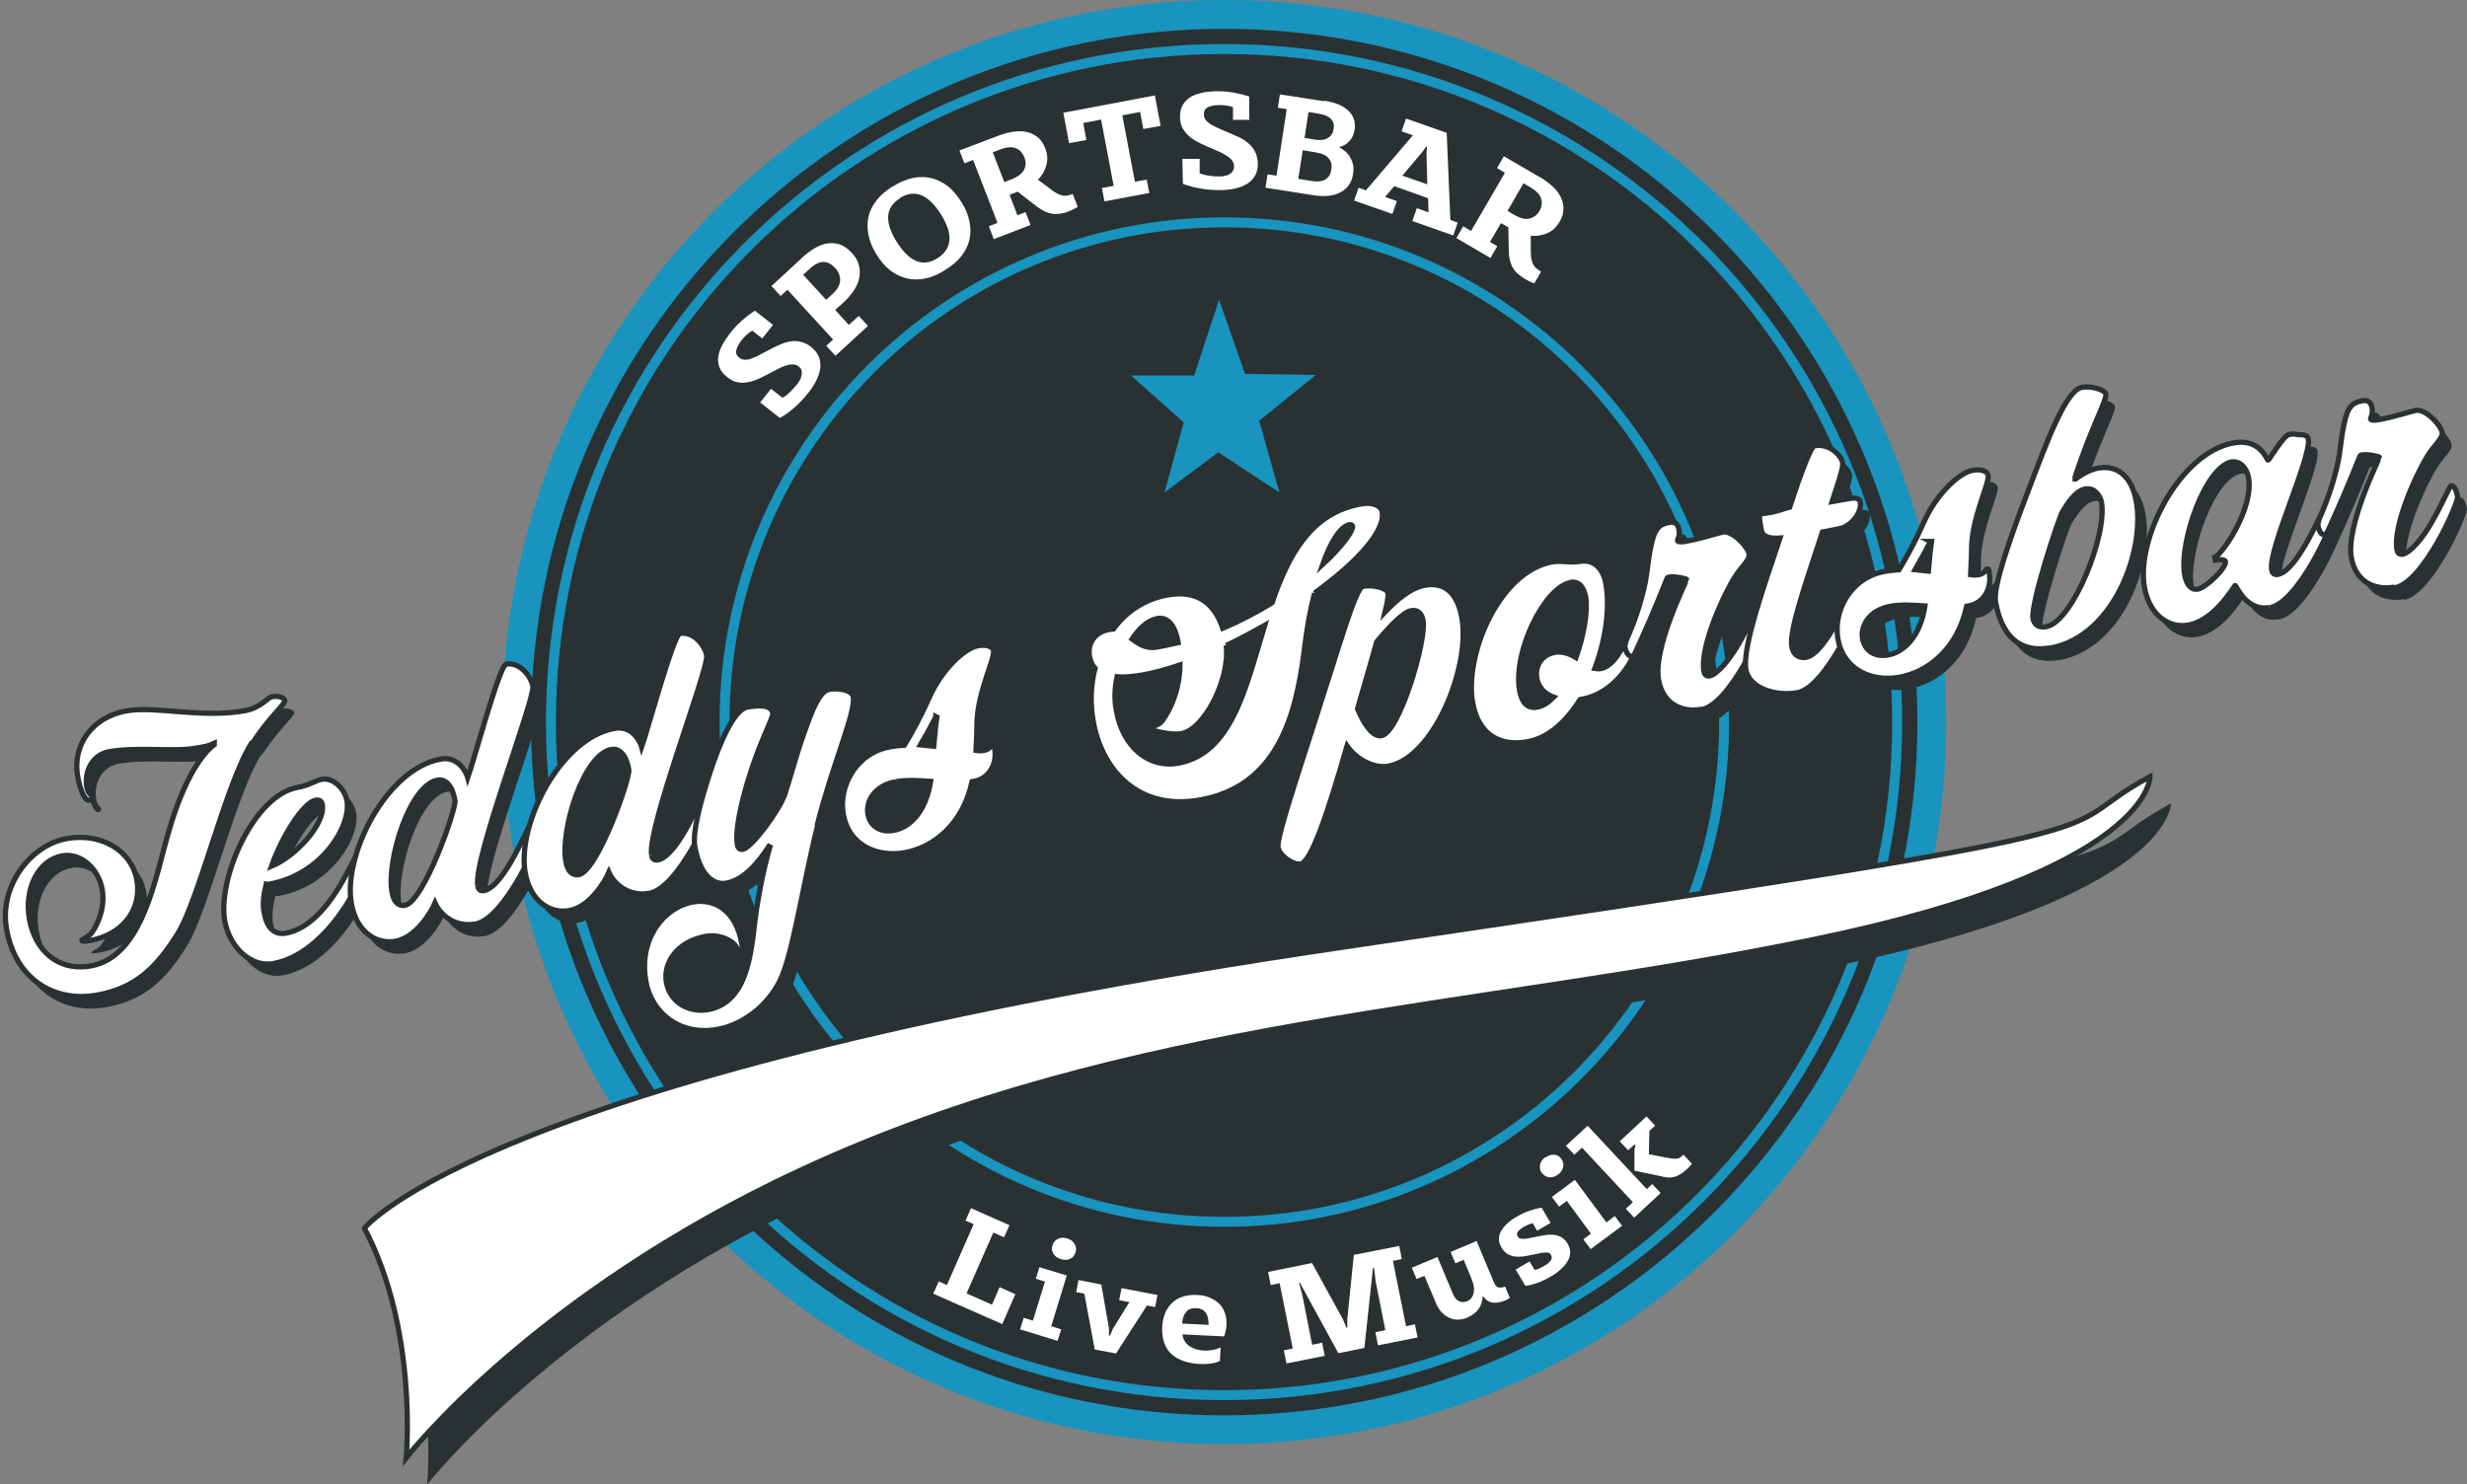 <svg xmlns="http://www.w3.org/2000/svg" viewBox="0 0 940.8 566.1"><rect x="0" y="0" width="940.8" height="566.1" fill="#808080" stroke="none"/><defs><style>      .cls-1 {        fill: none;        stroke-width: 3.8px;      }      .cls-1, .cls-2, .cls-3 {        stroke-miterlimit: 10;      }      .cls-1, .cls-3 {        stroke: #1894be;      }      .cls-2 {        stroke: #2b3133;        stroke-width: 2px;      }      .cls-2, .cls-4 {        fill: #fff;      }      .cls-5, .cls-3 {        fill: #2a3133;      }      .cls-3 {        stroke-width: 11px;      }      .cls-6 {        fill: #1894be;      }    </style></defs><g><g id="Ebene_1"><g><path class="cls-3" d="M736.7,275.4c0,149-120.8,269.9-269.9,269.9s-269.8-120.8-269.8-269.9S317.8,5.5,466.8,5.5c149,0,269.9,120.8,269.9,269.9Z"></path><path class="cls-1" d="M723.5,275.4c0,141.8-114.9,256.7-256.7,256.7s-256.7-114.9-256.7-256.7S325.1,18.7,466.8,18.7c141.7,0,256.7,114.9,256.7,256.7Z"></path><path class="cls-1" d="M657.5,275.4c0,105.3-85.4,190.6-190.6,190.6s-190.6-85.4-190.6-190.6,85.4-190.6,190.6-190.6c105.3,0,190.6,85.4,190.6,190.6Z"></path><g><path class="cls-4" d="M294.8,123.9l-4.1,5.2-3.8-3c-.9.5-1.7,1.1-2.3,1.7-.7.7-1.3,1.3-1.9,2.1-1,1.3-1.6,2.5-1.9,3.6-.3,1.1.1,2.1,1.1,2.9.6.5,1.2.7,1.9.8.7,0,1.5,0,2.3-.3.9-.3,1.8-.7,2.9-1.2,1.1-.6,2.3-1.2,3.8-2,1.3-.7,2.7-1.4,4-2,1.3-.6,2.7-1.1,4.1-1.4,1.4-.3,2.8-.3,4.2,0,1.4.3,2.8.9,4.2,2,1.4,1.1,2.4,2.4,3,3.8.5,1.4.7,2.8.5,4.3s-.7,3.1-1.5,4.7-1.8,3.2-3.1,4.8c-1.5,1.9-3.1,3.6-5.1,5.4-1.9,1.7-3.8,3.1-5.7,4.1l-7.5-5.9,4.1-5.2,4.4,3.4c1-.5,1.9-1.2,2.8-2.1.9-.9,1.8-1.8,2.6-2.8.5-.6.9-1.2,1.2-1.8.4-.6.6-1.3.7-1.9.1-.6,0-1.2,0-1.8-.2-.6-.5-1.1-1.1-1.5-.6-.5-1.3-.8-2.1-.8-.8,0-1.6,0-2.4.3-.9.3-1.8.6-2.8,1.1-1,.5-2,1-3.1,1.6-1.4.8-2.9,1.5-4.3,2.2-1.5.7-2.9,1.2-4.3,1.5-1.4.3-2.8.4-4.2.1-1.4-.2-2.8-.9-4.1-2-1.4-1.1-2.4-2.3-2.9-3.6-.5-1.3-.7-2.7-.5-4.1.2-1.4.7-2.9,1.5-4.4.8-1.5,1.8-3,3-4.6,1.4-1.8,3-3.5,4.6-4.9,1.6-1.4,3.3-2.7,4.9-3.7l7,5.5Z"></path><path class="cls-4" d="M305.7,98.4c1.7-1.5,3.4-2.8,5.1-3.8,1.7-1,3.3-1.6,5-1.8,1.6-.2,3.2,0,4.7.5,1.5.6,2.9,1.6,4.3,3.1,1.4,1.5,2.3,3,2.7,4.6.5,1.6.5,3.2.2,4.9-.3,1.6-1,3.3-2.1,4.9-1.1,1.6-2.4,3.2-4.1,4.7l-3,2.7,5.2,5.7,3.8-3.4,3.5,3.8-12.4,11.4-3.5-3.8,2.6-2.4-17.4-19-2.6,2.4-3.5-3.8,11.6-10.7ZM315,114.4l2.4-2.2c2-1.8,2.9-3.5,3-5.3,0-1.7-.6-3.3-2-4.8-1.3-1.4-2.8-2.2-4.4-2.2-1.6,0-3.4.9-5.3,2.7l-2.4,2.2,8.7,9.5Z"></path><path class="cls-4" d="M340.5,71.1c2.5-1.6,5-2.6,7.5-3.2,2.4-.5,4.8-.5,7,0,2.2.5,4.3,1.5,6.3,3,2,1.5,3.7,3.6,5.3,6.1,1.6,2.5,2.6,5,3.1,7.4.5,2.4.5,4.7,0,7-.5,2.2-1.5,4.3-3.1,6.3-1.6,2-3.6,3.7-6.2,5.3-2.5,1.6-5,2.7-7.5,3.2-2.4.5-4.8.5-7,0-2.2-.5-4.3-1.5-6.3-3-2-1.5-3.7-3.5-5.3-6.1-1.6-2.5-2.6-5-3.1-7.5-.5-2.4-.5-4.7,0-7,.5-2.2,1.6-4.3,3.1-6.2,1.5-2,3.6-3.7,6.1-5.3ZM343.2,75.6c-1.5,1-2.7,2.1-3.4,3.3-.7,1.2-1.1,2.5-1.1,3.9,0,1.4.2,2.9.8,4.5.6,1.6,1.4,3.3,2.5,5,1.1,1.7,2.2,3.2,3.4,4.4,1.2,1.2,2.4,2.1,3.7,2.7s2.6.8,4,.7c1.4-.1,2.9-.7,4.4-1.6,1.5-1,2.7-2.1,3.4-3.3.7-1.2,1.1-2.5,1.2-4,0-1.4-.2-2.9-.8-4.5-.6-1.6-1.4-3.3-2.5-5-1.1-1.7-2.2-3.2-3.4-4.4-1.2-1.2-2.4-2.1-3.7-2.7-1.3-.6-2.6-.8-4.1-.7-1.4.1-2.9.7-4.4,1.6Z"></path><path class="cls-4" d="M380.6,51.8c2.1-.8,4.1-1.3,6-1.6,1.9-.2,3.6-.2,5.2.2,1.6.4,2.9,1.1,4.1,2.1,1.2,1,2,2.3,2.7,4,.9,2.3,1,4.5.4,6.6-.6,2.1-1.6,3.9-3.1,5.3v.2c0,0,5.1,3.8,5.1,3.8,1.2,1,2.4,1.6,3.6,2,1.2.4,2.4.3,3.8-.2l.7-.2,1.9,4.9c-1.1.7-2.2,1.2-3.4,1.7-1.2.5-2.4.8-3.4.9s-2.1.2-3,0c-1-.1-1.9-.5-2.9-.9-.9-.5-1.9-1.1-3-1.9l-7.2-5.6-3.1,1.2,3,7.8,3.1-1.2,1.9,4.9-14,5.4-1.9-4.9,3.3-1.3-9.3-24-3.3,1.3-1.9-4.9,14.7-5.6ZM383.1,69.4l2.6-1c2.6-1,4.2-2.3,4.9-3.8.7-1.5.7-3.1,0-4.7-.7-1.7-1.7-2.8-3.3-3.4-1.5-.6-3.6-.4-6.1.6l-2.6,1,4.4,11.4Z"></path><path class="cls-4" d="M440.4,36.4l2.2,11.6-6.6,1.2-1.2-6.5-6.8,1.3,4.8,25.3,4.5-.8,1,5.1-17.1,3.2-1-5.1,4.5-.8-4.8-25.3-6.8,1.3,1.2,6.5-6.6,1.2-2.2-11.6,34.9-6.6Z"></path><path class="cls-4" d="M476.8,45.7h-6.6c0,.1,0-4.8,0-4.8-.9-.4-1.9-.6-2.8-.7-.9-.1-1.9-.2-2.8-.1-1.6,0-2.9.3-4,.8-1,.5-1.5,1.4-1.5,2.7,0,.8.2,1.4.6,2,.4.6,1,1.1,1.7,1.6.8.5,1.7,1,2.8,1.5,1.1.5,2.4,1.1,3.9,1.7,1.4.6,2.7,1.2,4.1,1.8,1.4.6,2.6,1.4,3.7,2.3,1.1.9,2,2,2.7,3.3.7,1.3,1,2.8,1.1,4.5,0,1.8-.3,3.4-1.1,4.7-.7,1.3-1.7,2.3-3,3.1-1.3.8-2.8,1.4-4.6,1.8-1.8.4-3.7.6-5.7.6-2.4,0-4.8-.1-7.4-.6-2.5-.4-4.8-1-6.8-1.8l-.2-9.5h6.6c0-.1,0,5.5,0,5.5,1,.4,2.1.7,3.4.9s2.5.3,3.8.3c.8,0,1.5,0,2.2-.2.7-.1,1.4-.3,1.9-.6.5-.3,1-.7,1.3-1.2.3-.5.5-1.1.5-1.9,0-.8-.2-1.5-.7-2.1-.4-.6-1-1.2-1.8-1.7s-1.6-1-2.6-1.5c-1-.5-2.1-.9-3.2-1.4-1.5-.6-3-1.3-4.5-2-1.5-.7-2.8-1.5-3.9-2.4-1.1-.9-2.1-2-2.8-3.2-.7-1.2-1.1-2.7-1.1-4.5,0-1.8.3-3.3,1-4.5.7-1.2,1.7-2.2,2.9-3,1.2-.8,2.7-1.3,4.4-1.7s3.5-.5,5.4-.6c2.3,0,4.6.1,6.7.5,2.1.4,4.1.9,6,1.5v8.8Z"></path><path class="cls-4" d="M504.9,38.4c4.2.6,7.3,1.9,9.3,3.8,2,1.9,2.8,4.3,2.4,7.2-.3,1.8-.9,3.3-2,4.4-1,1.1-2.2,1.9-3.7,2.2v.3c.7.4,1.5.9,2.2,1.5.7.6,1.3,1.3,1.8,2.2.5.9.9,1.8,1.1,2.9.2,1,.2,2.2,0,3.5-.5,3.1-2,5.4-4.7,6.9-2.6,1.4-6,1.8-10.1,1.2l-18.6-2.9.8-5.1,3.4.5,3.9-25.4-3.4-.5.8-5.1,16.7,2.6ZM495.1,68.2l4.9.8c2.4.4,4.3.2,5.5-.6s2-2,2.2-3.7c.3-1.7,0-3.1-1-4.3-.9-1.2-2.6-1.9-5-2.3l-4.9-.8-1.7,10.9ZM497.5,52.6l3.6.6c2.3.4,4.1.2,5.3-.6,1.3-.7,2-1.9,2.2-3.5.5-3.2-1.5-5.1-6-5.8l-3.6-.6-1.5,9.9Z"></path><path class="cls-4" d="M551.7,50.6l1.4,33.3,2.8,1-1.7,4.9-15.6-5.5,1.7-4.9,4.5,1.6-.2-5.4-12.9-4.6-3.5,4.1,4.5,1.6-1.7,4.9-14.6-5.1,1.7-4.9,2.8,1,17.9-21-4.3-1.5,1.7-4.9,15.6,5.5ZM542.6,57.7l-7.8,9.3,9.5,3.3-.3-12.1.2-2.3h-.3c0-.1-1.3,1.8-1.3,1.8Z"></path><path class="cls-4" d="M587.2,67.5c2,1.2,3.6,2.4,5,3.7,1.4,1.3,2.4,2.7,3.1,4.2.7,1.5,1,2.9.9,4.5,0,1.5-.5,3.1-1.4,4.6-1.3,2.2-2.9,3.7-4.9,4.5-2,.8-4,1.1-6.1.9v.2c-.1,0,0,6.3,0,6.3,0,1.5.2,2.9.7,4,.4,1.1,1.3,2.1,2.6,2.8l.6.4-2.6,4.5c-1.2-.4-2.3-1-3.4-1.6-1.1-.7-2.1-1.4-2.9-2.1-.8-.7-1.4-1.5-1.9-2.3-.5-.8-.8-1.8-1.1-2.8-.2-1-.4-2.2-.4-3.5l-.2-9.1-2.8-1.6-4.2,7.2,2.8,1.6-2.6,4.5-13-7.6,2.6-4.5,3,1.8,12.9-22.2-3-1.8,2.6-4.5,13.6,7.9ZM575,80.5l2.4,1.4c2.4,1.4,4.4,1.9,6,1.4,1.6-.4,2.9-1.4,3.7-2.9.9-1.6,1.1-3.1.6-4.7s-1.9-3-4.3-4.4l-2.4-1.4-6.1,10.5Z"></path></g><g><path class="cls-4" d="M385,467.2l-2.1,4.7-4.1-1.8-10.2,23.2,9.7,4.3,2.9-6.7,6,2.7-5,11.4-26.3-11.6,2.1-4.7,3.1,1.4,10.2-23.2-3.1-1.4,2.1-4.7,14.7,6.5Z"></path><path class="cls-4" d="M406.8,486.5l-5.9,19.3,3.8,1.2-1.4,4.4-14.3-4.4,1.4-4.4,3.5,1.1,4.6-14.9-3.5-1.1,1.4-4.4,10.5,3.2ZM406.9,472.3c1.3.4,2.3,1.1,2.9,2.1.6,1,.7,2,.4,3.2-.4,1.1-1,2-2.1,2.5-1,.5-2.2.5-3.6.1-1.3-.4-2.2-1.1-2.8-2.1-.6-1-.7-2-.3-3.2.3-1.1,1-1.9,2-2.4,1-.5,2.2-.6,3.4-.2Z"></path><path class="cls-4" d="M420,489.9l2.9,16.7v2.8c.1,0,.4,0,.4,0l1.1-2.6,6.3-10.2-3.9-.7.9-4.6,13.7,2.6-.9,4.6-3.1-.6-11.8,18.3-8.1-1.5-4-21.3-3.1-.6.9-4.6,8.7,1.7Z"></path><path class="cls-4" d="M450.9,508.9c.3,2,1.2,3.5,2.7,4.5,1.5,1,3.3,1.6,5.5,1.7,2.3.1,4.4-.3,6.4-1.2l-.3,5.2c-.9.4-1.9.7-3.2.9-1.2.2-2.8.3-4.6.2-2.2-.1-4.2-.5-6-1.1-1.8-.6-3.3-1.5-4.6-2.6-1.2-1.1-2.2-2.6-2.8-4.3s-.9-3.7-.8-6c.2-4,1.5-7.1,3.8-9.3,2.3-2.2,5.5-3.2,9.5-3,1.8,0,3.4.4,4.8,1,1.4.6,2.6,1.3,3.6,2.3,1,1,1.7,2.1,2.2,3.5.5,1.3.7,2.9.6,4.6,0,.8-.1,1.6-.3,2.3-.2.8-.3,1.5-.6,2.1l-16.1-.8ZM460.9,505.3c0-1.8-.2-3.3-1-4.5-.8-1.2-2-1.8-3.7-1.9-1.8,0-3.1.4-3.9,1.5-.9,1.1-1.4,2.6-1.5,4.4l10.1.5Z"></path><path class="cls-4" d="M500.4,481.8l11.8,21.5,1.3,3.1h.3c0,0,0-3.4,0-3.4l2.5-24.4,17.3-3.4,1,5-3.4.7,5,24.9,3.4-.7,1,5-15.1,3-1-5,3.8-.8-3.7-18.7-.6-5h-.4c0,0-3.3,30.5-3.3,30.5l-9.9,2-14.7-26.9h-.3c0,0,1.3,5,1.3,5l3.7,18.7,3.8-.8,1,5-14.6,2.9-1-5,3.4-.7-5-24.9-3.4.7-1-5,16.8-3.4Z"></path><path class="cls-4" d="M548.3,479.7l5.8,13.8c.6,1.5,1.4,2.4,2.4,2.8.9.4,1.9.4,2.9,0,1.5-.6,2.3-1.7,2.6-3.3.3-1.6,0-3.3-.8-5.2l-3-7.3-3.2,1.3-1.8-4.3,9.9-4.2,6.7,16c.4.9.9,1.5,1.7,1.7.7.2,1.5,0,2.5-.3l1.8,4.3c-.3.2-.6.4-1,.6-.4.2-.7.4-1.1.5-1.5.6-3,.9-4.5.7-1.4-.2-2.6-1-3.5-2.3h-.3c-.1,1.9-.6,3.5-1.6,4.8-1,1.4-2.4,2.4-4.2,3.2-1.2.5-2.4.8-3.6.8-1.2,0-2.3-.2-3.3-.7-1.1-.5-2-1.1-2.9-2.1-.9-.9-1.6-2.1-2.2-3.5l-4.4-10.4-3,1.2-1.8-4.3,9.8-4.1Z"></path><path class="cls-4" d="M591.5,466.3l-5.3,3.1-1.7-2.9c-1.2.3-2.3.8-3.4,1.4-1,.6-1.7,1.2-2.2,1.8-.5.6-.5,1.2-.1,1.9.3.5.8.8,1.5.9.7,0,1.5,0,2.5-.2l5-1c1-.2,2-.3,2.9-.4,1,0,1.9,0,2.7.2.9.2,1.7.5,2.4,1,.7.5,1.4,1.2,2,2.2.7,1.2,1,2.3,1,3.4,0,1.1-.3,2.2-1,3.3-.6,1.1-1.5,2.1-2.6,3.1-1.1,1-2.4,2-3.9,2.8-1.7,1-3.4,1.8-5.1,2.4s-3.2,1-4.5,1.1l-3.7-6.2,5.3-3.1,1.9,3.2c.7,0,1.3-.3,2-.6.6-.3,1.2-.6,1.7-.9,1.1-.6,1.9-1.3,2.4-2,.6-.7.6-1.4.2-2.2-.3-.5-.8-.9-1.5-.9-.7,0-1.6,0-2.9.3l-5,1c-.9.2-1.9.3-2.8.3-.9,0-1.7,0-2.6-.3-.8-.2-1.6-.5-2.3-1.1-.7-.5-1.3-1.2-1.8-2.1-1.3-2.2-1.3-4.2-.2-6.2,1.1-2,3.1-3.9,5.9-5.5,1.7-1,3.3-1.8,5-2.3,1.6-.6,3.2-1,4.6-1.2l3.4,5.8Z"></path><path class="cls-4" d="M589.3,441.5c1.1-.8,2.3-1.2,3.4-1.1,1.1.1,2.1.6,2.7,1.6.7,1,1,2,.7,3.1-.2,1.1-.9,2.1-2,2.9-1.1.8-2.2,1.1-3.3,1-1.1-.1-2-.7-2.8-1.6-.7-.9-.9-2-.7-3.1.2-1.1.8-2.1,1.9-2.9ZM600.6,450l12,16.2,3.2-2.4,2.8,3.7-12,8.9-2.8-3.7,2.9-2.2-9.2-12.5-2.9,2.2-2.8-3.7,8.8-6.5Z"></path><path class="cls-4" d="M605.4,429.3l22.6,24.2,2.1-1.9,3.2,3.4-10.1,9.4-3.2-3.4,2.7-2.5-19.4-20.8-2.9,2.7-3.2-3.4,8.3-7.7ZM628,425.9l3.2,3.4-2.2,2-.2,8.9,7.7,1.5c1.2.2,2.2.3,2.9.2.8,0,1.5-.5,2.2-1.1l.4-.4,3.2,3.4c-.3.4-.6.8-.9,1.1-.3.4-.7.7-1,1-.8.7-1.6,1.4-2.3,1.8-.7.5-1.5.8-2.2,1.1-.7.2-1.5.3-2.3.3-.8,0-1.7-.1-2.6-.4l-10.6-2.2v-8s.4-2,.4-2h-.3c0-.1-2.5,2.2-2.5,2.2l-3.2-3.4,10.3-9.6Z"></path></g><polygon class="cls-6" points="464.9 114.3 474.8 142.6 501.8 143 480.2 160.5 487.9 187.8 464.6 172.5 444.1 187.8 451.4 161.1 431.3 143.2 455.4 143.2 464.9 114.3"></polygon><path class="cls-5" d="M147,478.6s46.7-59.2,373.4-107.2c326.6-48.1,264.4-41.8,307.5-65,0,0,1.1,35.4-128.2,62.1-130.4,27-261.5,30-386.4,88-102.3,47.5-150.4,109.7-150.4,109.7,0,0,4.6-48.7-15.9-87.5Z"></path><path class="cls-2" d="M139,468.4s46.7-59.2,373.4-107.2c326.6-48.1,264.4-41.8,307.5-65,0,0,1.1,35.4-128.2,62.1-130.4,27-261.5,30-386.4,88-102.3,47.5-150.4,109.7-150.4,109.7,0,0,4.6-48.7-15.9-87.5Z"></path><g><path class="cls-5" d="M99.8,287.6c-9.8,14.9-20.3,60.2-28.5,73.2-8.1,13-16.2,20.7-30.6,23.3-16.7,3-31.3-6.3-34.6-25.2-2.9-16.2,9.1-32.1,23.1-34.5,13.2-2.3,24.7,4.8,26.6,15.9,2,11.6-5.9,20.9-17.8,23-1.5.3-3.2.4-3.2,0,0-.5,2-1.1,3.4-2.5,1.3-1.3,5.8-8.8,4.4-16.8-1.4-8.2-8.2-14.2-15.2-13-9.2,1.6-14.6,12.4-12.6,24.1,2.1,11.8,10.7,20.1,23.4,17.9,20.1-3.5,24.8-34.8,29.9-51.8,5.7-19.5,12.5-29.1,17.2-32.6v-.5c-2.5,1.2-3.5,1.2-7.4,1.9-7.7,1.4-22.3-.6-32.8,1.3-5.7,1-9.5,6.9-8.4,13.5.5,2.6,1.8,3,1.9,3.5.1.6-.2,1.3-1.2,1.5-.9.2-3-2.3-4.2-9.2-2-11.6,5.3-22.6,18.8-24.9,10.9-1.9,28.5,2.9,44.8,0,6.5-1.2,8.8-5.1,10.6-5.4,1.6-.3,4.5,0,4.8,1.5.2,1.4-5.9,6.3-12.2,16"></path><path class="cls-5" d="M107.8,372c-8.5,1.5-16.7-6-18.6-16.3-2.8-16,11-47.9,27.8-50.9,4.5-.8,6.7-2.6,9.3-3.1,4-.7,8.6,3.3,9.5,8.2,1.7,9.4-9.4,28.2-29.6,31.8-.4,0-.8.1-1.2,0-1,4.1-1.4,7.7-.8,10.8,1,5.5,3.6,8.7,8.3,7.9,16.7-3,26.1-30.3,27.6-30.5,1.4-.2,1.9,2,2.2,3.9.8,4.5-13.7,34.5-34.6,38.2M123.9,309.8c-4.4.8-12.5,13.1-16.8,25.2,9.5-3.9,20.7-16.4,19.4-23.5-.2-1.4-1.1-2-2.6-1.7"></path><path class="cls-5" d="M185.8,342.5c.2,1.3,1,2,2.3,1.8,8-1.4,17.3-26,18.4-26.2,1.3-.2,2.1,1.8,2.6,4.2.4,2.4-13.1,32.8-24.2,34.7-8,1.4-13.5-3.7-15.4-8-1.3,3.1-7.1,13.2-15.2,14.6-6.9,1.2-14.7-3.2-16.7-14.4-3.3-18.5,13.5-51.5,34.1-55.1,7.2-1.3,10,6,10.3,7.1,2.3-6.6,12.1-42.8,14.6-43.3,5-.9,9.4,4.3,10.2,8.4.9,4.9-22.8,65.8-21,76.1M170.5,302c-10.7,1.9-19.6,30.8-17.4,42.8.6,3.5,2.3,5.4,4.9,5,7.2-1.3,19.7-36.9,19.1-40-1.1-6.4-4-8.2-6.6-7.8"></path><path class="cls-5" d="M252.1,330.8c.2,1.3,1,2,2.3,1.8,8-1.4,17.3-26,18.4-26.2,1.3-.2,2.1,1.8,2.6,4.2.4,2.4-13.1,32.8-24.2,34.7-8,1.4-13.5-3.7-15.4-8-1.3,3.1-7.1,13.2-15.2,14.6-6.9,1.2-14.7-3.2-16.7-14.4-3.3-18.5,13.5-51.5,34.1-55.1,7.2-1.3,10,6,10.3,7.1,2.3-6.6,12.1-42.8,14.6-43.3,5-.9,9.4,4.3,10.2,8.4.9,4.9-22.8,65.8-21,76.1M236.8,290.3c-10.7,1.9-19.6,30.8-17.4,42.8.6,3.5,2.3,5.4,4.9,5,7.2-1.3,19.7-36.9,19.1-40-1.1-6.4-4-8.2-6.6-7.8"></path><path class="cls-5" d="M315.4,319.5c-5.8,23.2-9.5,49.6-14.5,59.4-4.9,9.7-14.3,16.6-23.7,18.3-14.6,2.6-25.3-6.6-27.3-18.4-2.9-16.6,7.4-28.4,18-30.2,8.2-1.4,16.4,3.2,18.6,16,.4,2.1,0,3.8-.9,3.9-.4,0-.4-.2-.5-.4l-.2-1.1c-.5-2.9-5.9-6.3-12.1-5.3-11.2,2-16.3,10.3-15.1,17.4,1.4,8.2,9.1,11.7,15.7,10.6,16.7-2.9,16.7-25,18.7-38.4,2.2-13.5,4.1-20.2,5.1-23.7l-.4-.2c-3.7,5.7-9.3,12.8-16.2,14-5.4,1-10.2-3.8-12-13.8-1-5.5,1.9-16.3,5.3-27,4.1-12.8,9.6-25.4,14.7-26.3,3.3-.6,9.1-1.3,9.7,2.3.3,1.8-5,10.7-9.6,26.2-2.8,9.6-4.8,19-3.9,23.9.2,1.4.9,2,2.1,1.8,3.4-.6,13.7-14.6,15.9-20.7,2.1-6.2,4.2-14.6,7.3-23.3,3.1-8.8,5.9-16.3,9.8-17,2.9-.5,8.5,0,9.1,2.9,1,5.9-8,25.9-13.8,49.1"></path><path class="cls-5" d="M376.2,279.2c0,3.2-.2,7.2-.4,11.5,1.2.2,2.2.1,3,0,2.6-.5,2.9-2.2,3.1-2.2.6-.1.8,0,.9.5v.2c1.5,7.3-2.7,12.4-7.5,13.2l-1,.2c-3.5,16.3-14.7,25.1-25.7,27.1-10.9,1.9-21.4-3.1-23.4-14.6-1.9-10.6,4.8-23.5,18-25.8,1.8-.3,3.5-.5,5.3-.6,2.9-4.8,6.4-11.2,9.3-17.8,5.1-11.6,14-19.3,18.7-20.1,3.1-.6,5.7.2,6,1.9.5,2.9-5.8,15.4-6.3,26.6M345.2,302.7c-8.3,1.5-11.6,7.6-10.7,12.5.7,3.9,4.1,7.1,9.8,6.1,5.8-1,12.2-6.6,14.1-18.7-4.7-.3-9-.6-13.1.1M360.4,278c-.8,1.6-3.3,6.3-5.9,10.7,1.7.2,3.4.3,5.1.5.4-4.9.8-8.7,1.2-11.1l-.4-.2Z"></path><path class="cls-5" d="M504.8,230.7c-1.7,6.6-3,14-3.9,21.7-3.2,25.8-10.6,52-39.8,57.2-23.6,4.2-37.4-11.5-40.7-30-1.2-6.7-1-13.6.7-20.2-1-1.1-1.7-2.5-2.1-4.4-.9-5.2,2-9.4,7.4-10.4.6-.1,1.1-.2,1.7-.2,4.8-6.5,11.7-11.4,20.8-13,10.8-1.9,17.6,2.8,20.9,12.7,6.9-2.9,13.1-6.2,18.8-9.7,6.2-18.2,14.9-34.4,34-37.7,5-.9,7.7,1.1,8,3,1.3,7.5-9.9,19.5-25.8,31M471.1,250.6c1.6,12.9-8.4,32.2-17.1,33.7-4.1.7-11.7-1.2-11.9-1.9-.1-.6,2.3-1,3.9-2.2,1.1-.9,7.3-9.4,7.5-22.1-5,1.7-9.8,3-14.1,3.8-3.6.6-7,1-9.9.7-.9,4.3-1.1,8.6-.3,12.8,2.5,14.3,12.6,22.1,23.5,20.2,20.5-3.6,25.8-28.6,33.1-52.6-4.8,2.7-9.8,5.4-14.7,7.7M444.6,240.6c-3.3.6-6.6,3.5-9.4,7.7,2.6,2,5.5,3.8,9.5,3.1,2.8-.5,5.5-1.1,8.1-1.7-1.3-7.2-4.2-9.9-8.2-9.2M518.2,204.6c-3.5.6-7.2,6.4-10.3,15.2,7.7-7.1,11.7-13,11.4-14.6,0-.4-.5-.7-1.1-.6"></path><path class="cls-5" d="M532.9,296.7c-5.8,1-12.4-2.9-15.7-7.7-7.3,25.4-13.6,44.2-17.7,45-2.8.5-8.1-3.1-8.6-6.4-.6-3.4,6.1-23.4,14.8-50.5,8.8-27.2,14.8-48.5,17.6-49,4-.7,9.2.7,9.5,2.6.2,1.1-.2,3.5-1.1,7.2,4.6-4.8,9.8-9.2,15.2-10.2,7.5-1.3,12.4,2.9,14.1,12.5,3.3,18.7-10.8,53.5-28.1,56.5M541.8,237.4c-3.3.6-8.7,6.5-13.2,11.9-1.8,6.7-4.3,15.1-7.3,25.5,2.3,5.7,5.8,10.9,9.1,10.3,6.9-1.2,17.3-36.5,15.9-44-.4-2.5-2-4.2-4.5-3.7"></path><path class="cls-5" d="M628.8,248.9c-4.2,13.8-13.7,20.9-21.6,22.3l-1,.2c-5.3,8.3-12,14.7-20.2,16.1-10.5,1.9-18.6-2.8-20.8-14.9-3.2-18.3,10.1-50.1,30.4-53.7,3.6-.6,6.9.5,10.5-.2,5.9-1,9.1,3.6,9.9,8.6,1.6,9,0,21.1-4.2,32.2.8.1,1.5.3,2.2.1,7.3-1.3,10.5-14.7,12.3-15,1-.2,2.2,1.3,2.5,2.9,0,.5,0,.9,0,1.2M602.4,226.7c-9.9,1.8-22,26.3-19.4,41.2.8,4.3,2.8,7,6.7,6.3,2.3-.4,4.3-1.8,6.3-3.8-3.6-1.3-5.9-4-6.4-7.2-.8-4.4,1.5-8.9,6.9-9.9,3-.5,5.7.6,8,2,3.1-8.7,4.6-18,3.7-23.1-.6-3.1-2.1-6.2-5.8-5.6"></path><path class="cls-5" d="M652.6,275.1c-7.9,1.4-14.9-2.2-16.5-11.2-2.2-12.3,10.8-37.9,10.7-38.3,0-.3-4.5-1.3-6.6-.9-.5,0-.9.3-.9.6-4.4,11.1-8.9,21.4-12.2,28.4-.3.7-.7,1.2-1.2,1.2-1.1.2-2.1-1.2-2.6-3.4-.2-.9.4-2.3.6-3,1.2-2.7,3.6-8.1,5.7-15.9,2.4-8.2,2.2-13.7,3.6-19.8,1.4-6.7,3.1-8.3,7.2-9,1.9-.3,3.1.6,3.5,2.8.4,2.5-.6,3.7-.6,4.1,0,.5.9.7,2.9.4,5.9-1,12.8-3.3,14.5-3.6,3.5-.6,9.4,5.5,9.9,8.4.4,2.3-3.1,5-5.3,8.6-3.9,6-13.6,26.5-11.9,36.3.2.9.8,1.8,2.1,1.6,3.1-.6,7.9-6.5,11.3-12.5,3.8-6.6,6.7-13.6,7.3-13.7,1.1-.2,2,2,2.4,4.2.4,2.4-13.1,32.9-24,34.8"></path><path class="cls-5" d="M705.2,206.1c-1.6.3-1.2.3-6.6,1.3-6.2,19-12.8,37.7-11.7,43.6.7,4.1,3.7,4.5,5.4,4.2,8-1.4,17.4-26,18.6-26.2,1.1-.2,2,1.8,2.4,4.2.4,2.4-13.4,33.6-24.3,35.5-8.2,1.4-18.3-1.6-19.6-8.8-1.5-8.8,7.8-34.4,12-47.2l1-3c-2.6.2-6.6.1-7.1-3-.4-2.1-.8-4.3-.7-5.2,0-.7.2-.9,1.1-1.1.6-.1,2.4-.3,3.9-.6,1.8-.3,5.4-1.7,6.5-1.9,3.7-11.3,8-23.2,9.5-23.4,5.8-1,10.2,3.8,10.7,6.5.3,1.5-1,5.6-4,14.8l6.8-1.2c2.4-.4,3.6.1,3.9,1.3.8,4.5-4,9.5-7.8,10.2"></path><path class="cls-5" d="M755.5,212.2c0,3.3-.2,7.2-.4,11.5,1.2.2,2.2.1,3,0,2.6-.5,2.9-2.2,3.1-2.2.6-.1.8,0,.9.5v.3c1.5,7.3-2.7,12.4-7.5,13.2l-1,.2c-3.5,16.3-14.7,25.1-25.7,27.1-10.9,1.9-21.4-3.1-23.4-14.6-1.9-10.6,4.8-23.5,18-25.8,1.8-.3,3.5-.5,5.3-.6,2.9-4.8,6.4-11.2,9.3-17.8,5.1-11.6,14-19.3,18.7-20.1,3.1-.6,5.7.2,6,1.9.5,2.9-5.8,15.4-6.3,26.6M724.5,235.7c-8.3,1.5-11.6,7.6-10.7,12.5.7,3.9,4.1,7.1,9.7,6.1,5.8-1,12.2-6.6,14.1-18.7-4.7-.3-9-.6-13.1.1M739.7,211c-.8,1.6-3.3,6.3-5.9,10.8,1.7.2,3.4.3,5.1.5.4-4.9.8-8.7,1.2-11.1l-.4-.2Z"></path><path class="cls-5" d="M785.2,251.7c-8.5,1.5-17.8-1.3-20.7-17.6-1-5.6,5.4-23.9,12.3-41.9,7.5-19.7,14.5-38.8,20.7-39.9,3.4-.6,8.8.9,9.1,2.7.3,1.6-4.1,10.7-6.4,16.7-2.4,6.1-5.6,15.1-5.5,15.6h.3c3-2.3,6.1-3.7,8.8-4.2,6.9-1.2,12.7,2.9,14.4,12.9,3.3,18.7-8.6,51.5-33,55.8M799,191c-4.4.8-7.3,6.2-8.9,8.6-1.5,2.5-12.3,35.3-11.3,40.9.4,2.1,1.9,3.7,5.1,3.1,9.9-1.8,23.3-34.8,21-47.5-.4-2.4-2.7-5.6-5.9-5"></path><path class="cls-5" d="M868.9,236.2c-8.8,1.6-12.6-8.5-13-8.4-.4,0-7.5,13.2-17.9,15.1-6.9,1.2-14.7-3.2-16.7-14.4-3.3-18.5,13.5-51.5,34.1-55.1,10.2-1.8,12.6,6.7,13,6.6.6-.1,5.8-9.4,8.1-9.8,2.3-.4,2.2,0,3.8.1,1.3,0,3.2,0,3.5,1.7,1.2,6.9-15.4,42-14,49.8.2,1.3,1,2,2.3,1.8,8-1.4,17.3-26,18.6-26.2,1.1-.2,2,1.9,2.4,4.2.4,2.4-13.1,32.8-24.1,34.7M854.7,180.6c-10.2,1.8-20.2,30.6-18.1,43,.7,4,2.5,6,5,5.6,3.3-.6,11-8.2,10.6-10.5-.2-1-2.9-.8-3.9-.6l-.2-1c3.1-1.5,14.9-18.8,12.9-30.4-.7-3.9-3.4-6.5-6.4-6"></path><path class="cls-5" d="M916.8,228.5c-7.9,1.4-14.9-2.2-16.5-11.2-2.2-12.3,10.8-37.9,10.7-38.3,0-.3-4.5-1.3-6.6-.9-.5,0-.9.3-.9.6-4.4,11.1-8.9,21.4-12.2,28.5-.3.7-.7,1.2-1.2,1.3-1.1.2-2.2-1.2-2.5-3.4-.2-.9.4-2.3.6-3,1.2-2.7,3.6-8.2,5.7-15.9,2.4-8.2,2.2-13.7,3.6-19.8,1.4-6.7,3.1-8.3,7.2-9,1.9-.3,3.1.6,3.5,2.8.4,2.5-.6,3.7-.6,4.1,0,.5.9.7,2.9.4,5.9-1,12.8-3.3,14.5-3.6,3.5-.6,9.4,5.5,9.9,8.4.4,2.3-3.1,5-5.3,8.6-3.9,6-13.6,26.5-11.9,36.3.2.9.8,1.8,2.1,1.6,3.1-.6,7.9-6.4,11.3-12.5,3.8-6.6,6.7-13.6,7.3-13.7,1.1-.2,2,2,2.4,4.2.4,2.4-13.1,32.9-24,34.8"></path></g><g><path class="cls-2" d="M96.2,283c-9.8,14.9-20.3,60.2-28.5,73.2-8.1,13-16.2,20.7-30.6,23.3-16.7,3-31.3-6.3-34.6-25.2-2.9-16.2,9.1-32.1,23.1-34.5,13.2-2.3,24.7,4.8,26.6,15.9,2,11.6-5.9,20.9-17.8,23-1.5.3-3.2.4-3.2,0,0-.5,2-1.1,3.4-2.5,1.3-1.3,5.8-8.8,4.4-16.8-1.4-8.2-8.2-14.2-15.2-13-9.2,1.6-14.6,12.4-12.6,24.1,2.1,11.8,10.7,20.1,23.4,17.9,20.1-3.5,24.8-34.8,29.9-51.8,5.7-19.5,12.5-29.1,17.2-32.6v-.5c-2.5,1.2-3.5,1.2-7.4,1.9-7.7,1.4-22.3-.6-32.8,1.3-5.7,1-9.5,6.9-8.4,13.5.5,2.6,1.8,3,1.9,3.5.1.6-.2,1.3-1.2,1.5-.9.2-3-2.3-4.2-9.2-2-11.6,5.3-22.6,18.8-24.9,10.9-1.9,28.5,2.9,44.8,0,6.5-1.2,8.8-5.1,10.6-5.4,1.6-.3,4.5,0,4.8,1.5.2,1.4-5.9,6.3-12.2,16"></path><path class="cls-2" d="M104.3,367.5c-8.5,1.5-16.7-6-18.6-16.3-2.8-16,11-47.9,27.8-50.9,4.5-.8,6.7-2.6,9.3-3.1,4-.7,8.6,3.3,9.5,8.2,1.7,9.4-9.4,28.2-29.6,31.8-.4,0-.8.1-1.2,0-1,4.1-1.4,7.7-.8,10.8,1,5.5,3.6,8.7,8.3,7.9,16.7-3,26.1-30.3,27.6-30.5,1.4-.2,1.9,2,2.2,3.9.8,4.5-13.7,34.5-34.6,38.2M120.3,305.2c-4.4.8-12.5,13.1-16.8,25.2,9.5-3.9,20.7-16.4,19.4-23.5-.2-1.4-1.1-2-2.6-1.7"></path><path class="cls-2" d="M182.2,337.9c.2,1.3,1,2,2.3,1.8,8-1.4,17.3-26,18.4-26.2,1.3-.2,2.1,1.8,2.6,4.2.4,2.4-13.1,32.8-24.2,34.7-8,1.4-13.5-3.7-15.4-8-1.3,3.1-7.1,13.2-15.2,14.6-6.9,1.2-14.7-3.2-16.7-14.4-3.3-18.5,13.5-51.5,34.1-55.1,7.2-1.3,10,6,10.3,7.1,2.3-6.6,12.1-42.8,14.6-43.3,5-.9,9.4,4.3,10.2,8.4.9,4.9-22.8,65.8-21,76.1M166.9,297.5c-10.7,1.9-19.6,30.8-17.4,42.8.6,3.5,2.3,5.4,4.9,5,7.2-1.3,19.7-36.9,19.1-40-1.1-6.4-4-8.2-6.6-7.8"></path><path class="cls-2" d="M248.5,326.2c.2,1.3,1,2,2.3,1.8,8-1.4,17.3-26,18.4-26.2,1.3-.2,2.1,1.8,2.6,4.2.4,2.4-13.1,32.8-24.2,34.7-8,1.4-13.5-3.7-15.4-8-1.3,3.1-7.1,13.2-15.2,14.6-6.9,1.2-14.7-3.2-16.7-14.4-3.3-18.5,13.5-51.5,34.1-55.1,7.2-1.3,10,6,10.3,7.1,2.3-6.6,12.1-42.8,14.6-43.3,5-.9,9.4,4.3,10.2,8.4.9,4.9-22.8,65.8-21,76.1M233.2,285.8c-10.7,1.9-19.6,30.8-17.4,42.8.6,3.5,2.3,5.4,4.9,5,7.2-1.3,19.7-36.9,19.1-40-1.1-6.4-4-8.2-6.6-7.8"></path><path class="cls-2" d="M311.8,314.9c-5.8,23.2-9.5,49.6-14.5,59.4-4.9,9.7-14.3,16.6-23.7,18.3-14.6,2.6-25.3-6.6-27.3-18.4-2.9-16.6,7.4-28.4,18-30.2,8.2-1.4,16.4,3.2,18.6,16,.4,2.1,0,3.8-.9,3.9-.4,0-.4-.2-.5-.4l-.2-1.1c-.5-2.9-5.9-6.3-12.1-5.3-11.2,2-16.3,10.3-15.1,17.4,1.4,8.2,9.1,11.7,15.7,10.6,16.7-2.9,16.7-25,18.7-38.4,2.2-13.5,4.1-20.2,5.1-23.7l-.4-.2c-3.7,5.7-9.3,12.8-16.2,14-5.4,1-10.2-3.8-12-13.8-1-5.5,1.9-16.3,5.3-27,4.1-12.8,9.6-25.4,14.7-26.3,3.3-.6,9.1-1.3,9.7,2.3.3,1.8-5,10.7-9.6,26.2-2.8,9.6-4.8,19-3.9,23.9.2,1.4.9,2,2.1,1.8,3.4-.6,13.7-14.6,15.9-20.7,2.1-6.2,4.2-14.6,7.3-23.3,3.1-8.8,5.9-16.3,9.8-17,2.9-.5,8.5,0,9.1,2.9,1,5.9-8,25.9-13.8,49.1"></path><path class="cls-2" d="M372.6,274.7c0,3.2-.2,7.2-.4,11.5,1.2.2,2.2.1,3,0,2.6-.5,2.9-2.2,3.1-2.2.6-.1.8,0,.9.5v.2c1.5,7.3-2.7,12.4-7.5,13.2l-1,.2c-3.5,16.3-14.7,25.1-25.7,27.1-10.9,1.9-21.4-3.1-23.4-14.6-1.9-10.6,4.8-23.5,18-25.8,1.8-.3,3.5-.5,5.3-.6,2.9-4.8,6.4-11.2,9.3-17.8,5.1-11.6,14-19.3,18.7-20.1,3.1-.6,5.7.2,6,1.9.5,2.9-5.8,15.4-6.3,26.6M341.7,298.1c-8.3,1.5-11.6,7.6-10.7,12.5.7,3.9,4.1,7.1,9.8,6.1,5.8-1,12.2-6.6,14.1-18.7-4.7-.3-9-.6-13.1.1M356.9,273.4c-.8,1.6-3.3,6.3-5.9,10.7,1.7.2,3.4.3,5.1.5.4-4.9.8-8.7,1.2-11.1l-.4-.2Z"></path><path class="cls-2" d="M501.3,226.2c-1.7,6.6-3,14-3.9,21.7-3.2,25.8-10.6,52-39.8,57.2-23.6,4.2-37.4-11.5-40.7-30-1.2-6.7-1-13.6.7-20.2-1-1.1-1.7-2.5-2.1-4.4-.9-5.2,2-9.4,7.4-10.4.6-.1,1.1-.2,1.7-.2,4.8-6.5,11.7-11.4,20.8-13,10.8-1.9,17.6,2.8,20.9,12.7,6.9-2.9,13.1-6.2,18.8-9.7,6.2-18.2,14.9-34.4,34-37.7,5-.9,7.7,1.1,8,3,1.3,7.5-9.9,19.5-25.8,31M467.6,246.1c1.6,12.9-8.4,32.2-17.1,33.7-4.1.7-11.7-1.2-11.9-1.9-.1-.6,2.3-1,3.9-2.2,1.1-.9,7.3-9.4,7.5-22.1-5,1.7-9.8,3-14.1,3.8-3.6.6-7,1-9.9.7-.9,4.3-1.1,8.6-.3,12.8,2.5,14.3,12.6,22.1,23.5,20.2,20.5-3.6,25.8-28.6,33.1-52.6-4.8,2.7-9.8,5.4-14.7,7.7M441.1,236c-3.3.6-6.6,3.5-9.4,7.7,2.6,2,5.5,3.8,9.5,3.1,2.8-.5,5.5-1.1,8.1-1.7-1.3-7.2-4.2-9.9-8.2-9.2M514.7,200.1c-3.5.6-7.2,6.4-10.3,15.2,7.7-7.1,11.7-13,11.4-14.6,0-.4-.5-.7-1.1-.6"></path><path class="cls-2" d="M529.4,292.2c-5.8,1-12.4-2.9-15.7-7.7-7.3,25.4-13.6,44.2-17.7,45-2.8.5-8.1-3.1-8.6-6.4-.6-3.4,6.1-23.4,14.8-50.5,8.8-27.2,14.8-48.5,17.6-49,4-.7,9.2.7,9.5,2.6.2,1.1-.2,3.5-1.1,7.2,4.6-4.8,9.8-9.2,15.2-10.2,7.5-1.3,12.4,2.9,14.1,12.5,3.3,18.7-10.8,53.5-28.1,56.5M538.2,232.9c-3.3.6-8.7,6.5-13.2,11.9-1.8,6.7-4.3,15.1-7.3,25.5,2.3,5.7,5.8,10.9,9.1,10.3,6.9-1.2,17.3-36.5,15.9-44-.4-2.5-2-4.2-4.5-3.7"></path><path class="cls-2" d="M625.2,244.3c-4.2,13.8-13.7,20.9-21.6,22.3l-1,.2c-5.3,8.3-12,14.7-20.2,16.1-10.5,1.9-18.6-2.8-20.8-14.9-3.2-18.3,10.1-50.1,30.4-53.7,3.6-.6,6.9.5,10.5-.2,5.9-1,9.1,3.6,9.9,8.6,1.6,9,0,21.1-4.2,32.2.8.1,1.5.3,2.2.1,7.3-1.3,10.5-14.7,12.3-15,1-.2,2.2,1.3,2.5,2.9,0,.5,0,.9,0,1.2M598.9,222.2c-9.9,1.8-22,26.3-19.4,41.2.8,4.3,2.8,7,6.7,6.3,2.3-.4,4.3-1.8,6.3-3.8-3.6-1.3-5.9-4-6.4-7.2-.8-4.4,1.5-8.9,6.9-9.9,3-.5,5.7.6,8,2,3.1-8.7,4.6-18,3.7-23.1-.6-3.1-2.1-6.2-5.8-5.6"></path><path class="cls-2" d="M649,270.5c-7.9,1.4-14.9-2.2-16.5-11.2-2.2-12.3,10.8-37.9,10.7-38.3,0-.3-4.5-1.3-6.6-.9-.5,0-.9.3-.9.6-4.4,11.1-8.9,21.4-12.2,28.4-.3.7-.7,1.2-1.2,1.2-1.1.2-2.1-1.2-2.6-3.4-.2-.9.4-2.3.6-3,1.2-2.7,3.6-8.1,5.7-15.9,2.4-8.2,2.2-13.7,3.6-19.8,1.4-6.7,3.1-8.3,7.2-9,1.9-.3,3.1.6,3.5,2.8.4,2.5-.6,3.7-.6,4.1,0,.5.9.7,2.9.4,5.9-1,12.8-3.3,14.5-3.6,3.5-.6,9.4,5.5,9.9,8.4.4,2.3-3.1,5-5.3,8.6-3.9,6-13.6,26.5-11.9,36.3.2.9.8,1.8,2.1,1.6,3.1-.6,7.9-6.5,11.3-12.5,3.8-6.6,6.7-13.6,7.3-13.7,1.1-.2,2,2,2.4,4.2.4,2.4-13.1,32.9-24,34.8"></path><path class="cls-2" d="M701.6,201.6c-1.6.3-1.2.3-6.6,1.3-6.2,19-12.8,37.7-11.7,43.6.7,4.1,3.7,4.5,5.4,4.2,8-1.4,17.4-26,18.6-26.2,1.1-.2,2,1.8,2.4,4.2.4,2.4-13.4,33.6-24.3,35.5-8.2,1.4-18.3-1.6-19.6-8.8-1.5-8.8,7.8-34.4,12-47.2l1-3c-2.6.2-6.6.1-7.1-3-.4-2.1-.8-4.3-.7-5.2,0-.7.2-.9,1.1-1.1.6-.1,2.4-.3,3.9-.6,1.8-.3,5.4-1.7,6.5-1.9,3.7-11.3,8-23.2,9.5-23.4,5.8-1,10.2,3.8,10.7,6.5.3,1.5-1,5.6-4,14.8l6.8-1.2c2.4-.4,3.6.1,3.9,1.3.8,4.5-4,9.5-7.8,10.2"></path><path class="cls-2" d="M751.9,207.7c0,3.3-.2,7.2-.4,11.5,1.2.2,2.2.1,3,0,2.6-.5,2.9-2.2,3.1-2.2.6-.1.8,0,.9.5v.3c1.5,7.3-2.7,12.4-7.5,13.2l-1,.2c-3.5,16.3-14.7,25.1-25.7,27.1-10.9,1.9-21.4-3.1-23.4-14.6-1.9-10.6,4.8-23.5,18-25.8,1.8-.3,3.5-.5,5.3-.6,2.9-4.8,6.4-11.2,9.3-17.8,5.1-11.6,14-19.3,18.7-20.1,3.1-.6,5.7.2,6,1.9.5,2.9-5.8,15.4-6.3,26.6M721,231.2c-8.3,1.5-11.6,7.6-10.7,12.5.7,3.9,4.1,7.1,9.7,6.1,5.8-1,12.2-6.6,14.1-18.7-4.7-.3-9-.6-13.1.1M736.2,206.5c-.8,1.6-3.3,6.3-5.9,10.8,1.7.2,3.4.3,5.1.5.4-4.9.8-8.7,1.2-11.1l-.4-.2Z"></path><path class="cls-2" d="M781.7,247.1c-8.5,1.5-17.8-1.3-20.7-17.6-1-5.6,5.4-23.9,12.3-41.9,7.5-19.7,14.5-38.8,20.7-39.9,3.4-.6,8.8.9,9.1,2.7.3,1.6-4.1,10.7-6.4,16.7-2.4,6.1-5.6,15.1-5.5,15.6h.3c3-2.3,6.1-3.7,8.8-4.2,6.9-1.2,12.7,2.9,14.4,12.9,3.3,18.7-8.6,51.5-33,55.8M795.5,186.4c-4.4.8-7.3,6.2-8.9,8.6-1.5,2.5-12.3,35.3-11.3,40.9.4,2.1,1.9,3.7,5.1,3.1,9.9-1.8,23.3-34.8,21-47.5-.4-2.4-2.7-5.6-5.9-5"></path><path class="cls-2" d="M865.4,231.7c-8.8,1.6-12.6-8.5-13-8.4-.4,0-7.5,13.2-17.9,15.1-6.9,1.2-14.7-3.2-16.7-14.4-3.3-18.5,13.5-51.5,34.1-55.1,10.2-1.8,12.6,6.7,13,6.6.6-.1,5.8-9.4,8.1-9.8,2.3-.4,2.2,0,3.8.1,1.3,0,3.2,0,3.5,1.7,1.2,6.9-15.4,42-14,49.8.2,1.3,1,2,2.3,1.8,8-1.4,17.3-26,18.6-26.2,1.1-.2,2,1.9,2.4,4.2.4,2.4-13.1,32.8-24.1,34.7M851.2,176.1c-10.2,1.8-20.2,30.6-18.1,43,.7,4,2.5,6,5,5.6,3.3-.6,11-8.2,10.6-10.5-.2-1-2.9-.8-3.9-.6l-.2-1c3.1-1.5,14.9-18.8,12.9-30.4-.7-3.9-3.4-6.5-6.4-6"></path><path class="cls-2" d="M913.2,223.9c-7.9,1.4-14.9-2.2-16.5-11.2-2.2-12.3,10.8-37.9,10.7-38.3,0-.3-4.5-1.3-6.6-.9-.5,0-.9.3-.9.6-4.4,11.1-8.9,21.4-12.2,28.5-.3.7-.7,1.2-1.2,1.3-1.1.2-2.2-1.2-2.5-3.4-.2-.9.4-2.3.6-3,1.2-2.7,3.6-8.2,5.7-15.9,2.4-8.2,2.2-13.7,3.6-19.8,1.4-6.7,3.1-8.3,7.2-9,1.9-.3,3.1.6,3.5,2.8.4,2.5-.6,3.7-.6,4.1,0,.5.9.7,2.9.4,5.9-1,12.8-3.3,14.5-3.6,3.5-.6,9.4,5.5,9.9,8.4.4,2.3-3.1,5-5.3,8.6-3.9,6-13.6,26.5-11.9,36.3.2.9.8,1.8,2.1,1.6,3.1-.6,7.9-6.4,11.3-12.5,3.8-6.6,6.7-13.6,7.3-13.7,1.1-.2,2,2,2.4,4.2.4,2.4-13.1,32.9-24,34.8"></path></g></g></g></g></svg>
